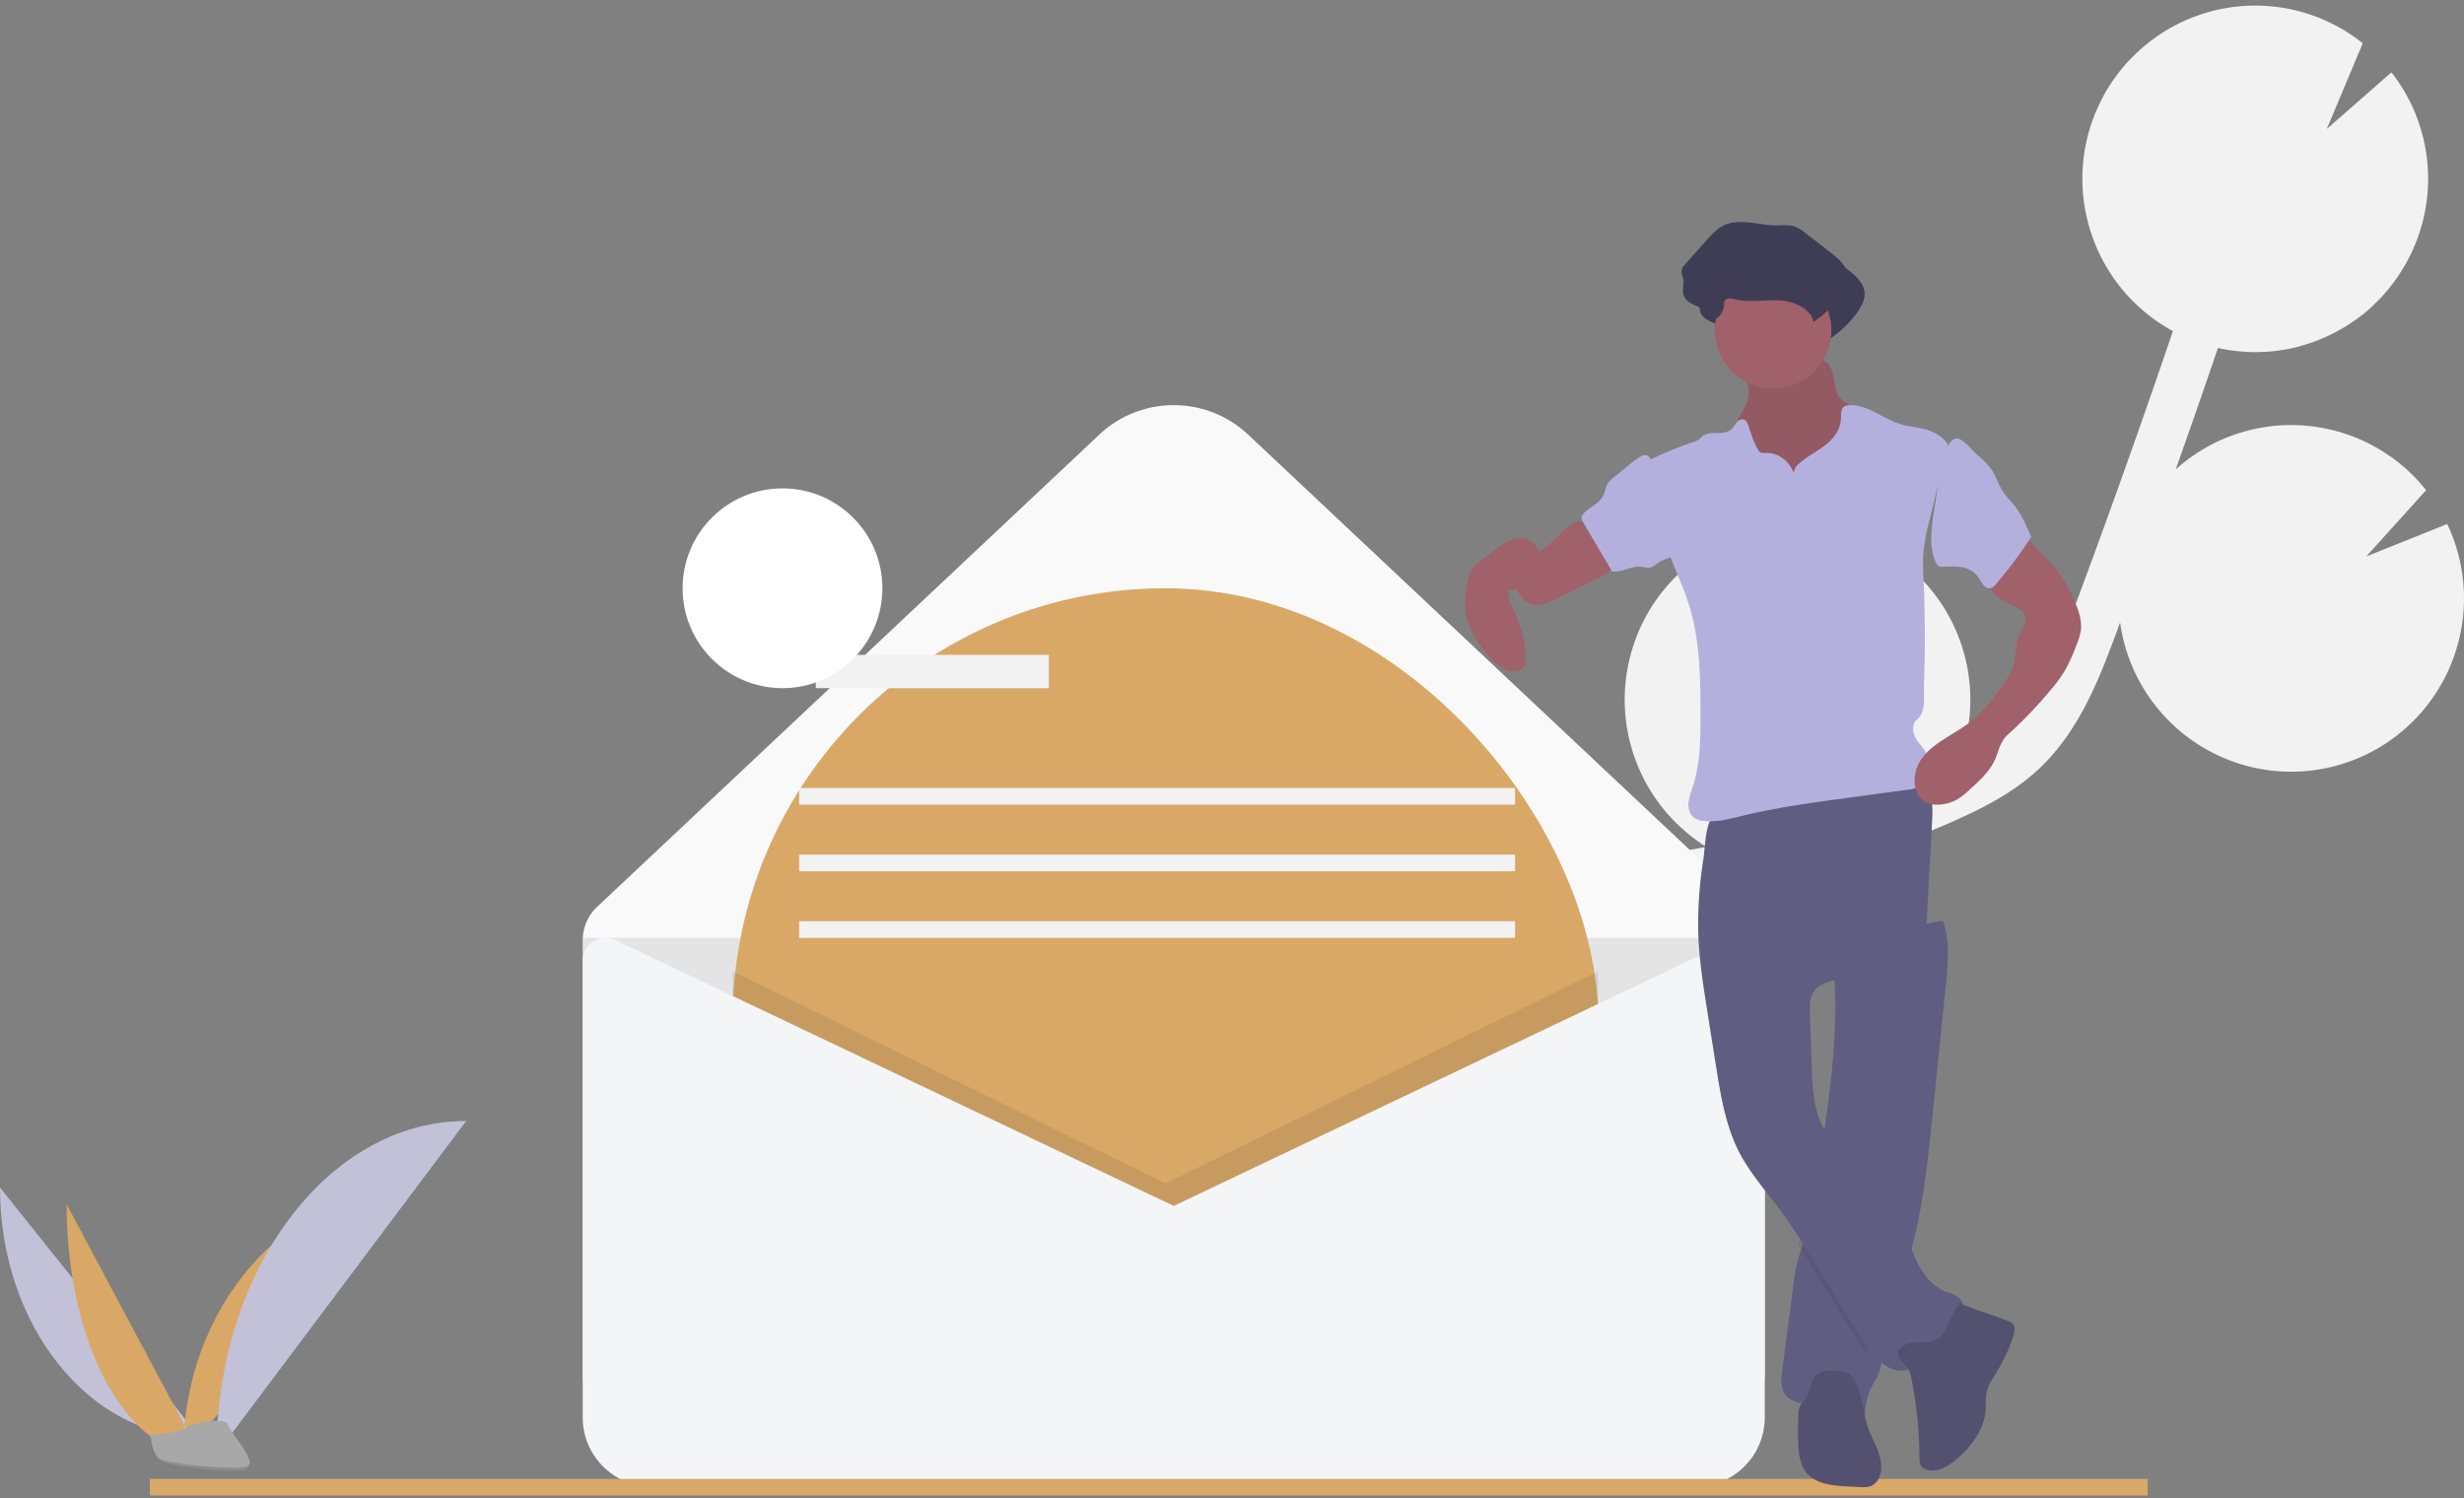 <svg xmlns="http://www.w3.org/2000/svg" width="148" height="90" viewBox="0 0 148 90">
    <rect x="0" y="0" width="148" height="90" fill="#808080" stroke="none"/>
    <g fill="none" fill-rule="evenodd" transform="translate(-13 -21)">
        <path fill="#F2F2F2" fill-rule="nonzero" d="M113.866 72.16l1.265-.22c.12-.02.241-.046.362-.068a10.421 10.421 0 0 1-4.333-12.249 10.377 10.377 0 0 1 10.96-6.936l-1.657 3.954 3.926-3.437.027.009a10.389 10.389 0 0 1 5.912 5.32c1.19 2.49 1.344 5.35.429 7.954-.066.187-.144.366-.219.547 1.108-.558 2.172-1.208 3.039-2.04 1.755-1.687 2.717-4.015 3.792-6.882a607.43 607.43 0 0 0 6.147-17.225c-4.484-2.434-6.54-7.774-4.85-12.598a10.459 10.459 0 0 1 .456-1.086c.132-.272.27-.54.423-.795.025-.042.053-.082.078-.123.133-.216.273-.426.42-.629l.166-.227c.167-.219.34-.431.522-.635.061-.068.126-.131.188-.197.14-.149.284-.292.432-.431.077-.074.154-.147.234-.218l.06-.056.003.004a10.35 10.35 0 0 1 13.27-.299l-2.156 5.146 3.881-3.397a10.373 10.373 0 0 1 .384 12.257l.01.004c-.041.062-.09.12-.133.18a10.333 10.333 0 0 1-.593.755c-.088.103-.175.207-.267.305-.135.144-.276.28-.417.416-.083.08-.162.163-.247.24-.223.199-.454.389-.693.568-.083.063-.172.118-.257.178-.168.119-.336.235-.51.343-.108.067-.218.128-.329.19a10.355 10.355 0 0 1-.835.43 10.43 10.43 0 0 1-.511.216c-.116.046-.23.092-.348.133-.193.069-.39.128-.586.185-.1.028-.198.061-.299.087-.296.076-.595.14-.898.19-.057.009-.114.012-.172.02-.25.037-.503.067-.757.085-.11.008-.22.009-.33.013-.205.008-.41.012-.618.008a10.29 10.29 0 0 1-.967-.069c-.119-.014-.238-.027-.357-.045a10.361 10.361 0 0 1-.649-.124c-.014-.003-.028-.004-.042-.008-.83 2.438-1.677 4.87-2.539 7.297a10.354 10.354 0 0 1 15.04 1.243l-3.589 3.98 4.859-1.945a10.398 10.398 0 0 1 .415 7.923 10.22 10.22 0 0 1-1.318 2.557 10.36 10.36 0 0 1-10.92 4.104 10.393 10.393 0 0 1-7.826-8.668c-.092.244-.18.492-.271.736-.949 2.53-2.129 5.679-4.498 7.955-1.607 1.543-3.583 2.521-5.479 3.35a62.033 62.033 0 0 1-3.753 1.494 10.381 10.381 0 0 1-4.645 1.484c-2 .557-4.025 1.022-6.07 1.381l-1.274.22c-1.145.197-2.32.4-3.486.633.168.05.336.098.503.157a10.41 10.41 0 0 1 6.931 10.128l-7.99 2.46 7.23 1.151a10.39 10.39 0 0 1-7.803 6.328 10.367 10.367 0 0 1-9.499-3.249l.221.739c.147.488.293.974.433 1.455 1.902 6.556 1.083 11.713-2.307 14.52l-1.839-2.232c3.3-2.733 2.276-8.365 1.372-11.479-.137-.472-.28-.95-.424-1.43-1.24-4.127-2.644-8.807-.825-13.107 2.742-6.48 10.645-7.838 16.995-8.928z"/>
        <path fill="#F9F9F9" fill-rule="nonzero" d="M111.962 110.337H55.038c-3.887 0-7.038-3.127-7.038-6.983V77.479c0-.76.315-1.485.87-2.008l30.164-28.368a6.53 6.53 0 0 1 8.932 0l28.76 27.048A7.204 7.204 0 0 1 119 79.399v23.955a6.955 6.955 0 0 1-2.061 4.937 7.067 7.067 0 0 1-4.977 2.046z"/>
        <path fill="#262626" fill-rule="nonzero" d="M48 77.337h70v28.71c0 2.369-1.892 4.29-4.225 4.29h-61.55c-2.333 0-4.225-1.921-4.225-4.29v-28.71z" opacity=".1"/>
        <rect width="52" height="52" x="57" y="56.337" fill="#D9A867" fill-rule="nonzero" rx="26"/>
        <path fill="#262626" fill-rule="nonzero" d="M109 79.337v29H57v-29l26 12.752z" opacity=".1"/>
        <path fill="#F4F5F6" fill-rule="nonzero" d="M83.5 93.439L49.953 77.47a1.38 1.38 0 0 0-1.315.072A1.336 1.336 0 0 0 48 78.677v27.474c0 1.11.448 2.175 1.245 2.96a4.283 4.283 0 0 0 3.005 1.226h62.5a4.283 4.283 0 0 0 3.005-1.226 4.154 4.154 0 0 0 1.245-2.96V79.148a1.63 1.63 0 0 0-.778-1.386 1.683 1.683 0 0 0-1.606-.087L83.5 93.439z"/>
        <path fill="#F2F2F2" fill-rule="nonzero" d="M62 60.337h14v2H62zM61 68.337h43v1H61zM61 72.337h43v1H61zM61 76.337h43v1H61z"/>
        <path stroke="#D9A867" d="M22 110.337h120"/>
        <path fill="#C2C1D8" fill-rule="nonzero" d="M13 92.337c0 8.29 5.367 15 12 15"/>
        <path fill="#D9A867" fill-rule="nonzero" d="M24 108.337c0-8.844 6.262-16 14-16M17 93.337c0 8.29 3.578 15 8 15"/>
        <path fill="#C2C1D8" fill-rule="nonzero" d="M26 108.337c0-11.055 6.709-20 15-20"/>
        <path fill="#A8A8A8" fill-rule="nonzero" d="M22 107.195s1.612-.05 2.098-.39c.486-.34 2.48-.748 2.601-.201.12.546 2.424 2.718.603 2.732-1.82.015-4.23-.28-4.715-.57-.485-.29-.587-1.571-.587-1.571z"/>
        <path fill="#262626" fill-rule="nonzero" d="M27.335 109.159c-1.82.013-4.23-.26-4.715-.532-.37-.207-.517-.948-.566-1.29a5.944 5.944 0 0 1-.054.002s.102 1.194.587 1.465c.485.272 2.895.546 4.716.532.525-.004.707-.175.697-.43-.073.154-.274.25-.665.253z" opacity=".2"/>
        <path fill="#A0616A" fill-rule="nonzero" d="M118.036 44.726c-.09.764-.708 1.38-.936 2.117-.345 1.11.25 2.302 1.065 3.167 1.326 1.394 3.19 2.23 5.173 2.319.288.024.579-.006.855-.088.246-.094.469-.237.65-.42.614-.581.943-1.387 1.074-2.197.131-.811.08-1.637.029-2.456 0-.17-.033-.337-.096-.495a1.287 1.287 0 0 0-.338-.392 7.868 7.868 0 0 0-1.45-.994c-.235-.1-.443-.25-.606-.439a1.365 1.365 0 0 1-.188-.525l-.16-.77a1.46 1.46 0 0 0-.235-.624c-.283-.36-.824-.41-1.299-.427l-1.738-.064c-.54-.02-1.253-.167-1.781-.067-.493.094-.33.523-.24.913.13.472.204.955.221 1.442z"/>
        <path fill="#262626" fill-rule="nonzero" d="M118.036 44.726c-.09.764-.708 1.38-.936 2.117-.345 1.11.25 2.302 1.065 3.167 1.326 1.394 3.19 2.23 5.173 2.319.288.024.579-.006.855-.088.246-.094.469-.237.65-.42.614-.581.943-1.387 1.074-2.197.131-.811.08-1.637.029-2.456 0-.17-.033-.337-.096-.495a1.287 1.287 0 0 0-.338-.392 7.868 7.868 0 0 0-1.45-.994c-.235-.1-.443-.25-.606-.439a1.365 1.365 0 0 1-.188-.525l-.16-.77a1.46 1.46 0 0 0-.235-.624c-.283-.36-.824-.41-1.299-.427l-1.738-.064c-.54-.02-1.253-.167-1.781-.067-.493.094-.33.523-.24.913.13.472.204.955.221 1.442z" opacity=".1"/>
        <path fill="#605D82" fill-rule="nonzero" d="M129.874 80.225l-.807 7.863c-.21 2.063-.425 4.134-.838 6.17-.143.701-.31 1.4-.508 2.091-.551 1.921-1.351 3.799-1.609 5.769a6.728 6.728 0 0 0-.022.172 4.527 4.527 0 0 1-.275 1.28c-.13.3-.328.575-.468.872-.278.594-.315 1.251-.349 1.895a9.977 9.977 0 0 0-3.162-.962c-.537-.07-1.134-.122-1.5-.478-.404-.393-.36-.996-.291-1.525l.638-4.924c.07-.706.204-1.406.403-2.092.073-.228.162-.452.251-.677.124-.31.249-.618.343-.936.135-.513.229-1.034.282-1.559.219-1.652.482-3.3.713-4.95l.012-.088c.346-2.502.61-5.016.534-7.536-.011-.373-.029-.746-.056-1.12-.038-.543-.094-.83.412-1.17.558-.374 1.292-.636 1.93-.88.344-.134 4.128-1.328 4.216-1.066.177.559.27 1.136.277 1.717.003.713-.04 1.425-.126 2.134z"/>
        <path fill="#262626" fill-rule="nonzero" d="M127 94.386a30.25 30.25 0 0 1-.442 2.07c-.48 1.902-1.177 3.76-1.401 5.71a7.532 7.532 0 0 0-.02.17c-1.467-2.12-2.704-4.4-4.137-6.543.108-.306.216-.612.298-.927.117-.508.2-1.023.246-1.543.19-1.635.42-3.266.62-4.9l.011-.086c.084.347.204.683.358 1.005.963 1.977 3.25 2.976 4.368 4.868.034.059.067.117.099.176z" opacity=".1"/>
        <path fill="#605D82" fill-rule="nonzero" d="M115.005 77.028c.049 1.597.3 3.18.55 4.758l.517 3.254c.283 1.782.577 3.6 1.404 5.195.619 1.193 1.51 2.212 2.317 3.282 1.983 2.633 3.473 5.615 5.353 8.324.546.788 1.327 1.64 2.26 1.475.612-.108 1.057-.627 1.538-1.028.567-.472 1.25-.817 1.697-1.409.447-.592.534-1.575-.07-1.996a3.157 3.157 0 0 0-.693-.289c-.937-.363-1.544-1.296-1.93-2.24-.386-.943-.62-1.957-1.134-2.834-1.118-1.906-3.403-2.913-4.365-4.905-.54-1.115-.59-2.402-.632-3.644l-.105-3.169c-.011-.346-.02-.706.118-1.023.368-.843 1.479-.922 2.379-1.029a8.029 8.029 0 0 0 2.915-.937c.518-.285 1.024-.649 1.301-1.178.253-.483.288-1.05.318-1.596l.311-5.742c.027-.494.051-1.005-.12-1.468-.428-1.163-1.87-1.543-3.087-1.487-2.266.103-4.359 1.097-6.495 1.767-.53.17-1.067.313-1.61.428-.48.098-1.06.058-1.518.215-.813.28-.792 2.092-.908 2.844a24.388 24.388 0 0 0-.31 4.432z"/>
        <path fill="#535070" fill-rule="nonzero" d="M127.481 103.051c.213.206.283.507.338.792.308 1.578.468 3.18.478 4.784-.014.15.017.3.09.434.06.08.141.142.235.18.616.282 1.33-.11 1.843-.54.951-.797 1.756-1.866 1.81-3.075-.01-.311.001-.623.034-.932.083-.455.361-.852.606-1.25.416-.678.752-1.398 1-2.147.094-.282.157-.636-.074-.833a.852.852 0 0 0-.274-.136l-2.78-.988c-.242-.085-.841 1.388-.936 1.55-.233.394-.465.617-.932.708-.476.093-1.044-.04-1.489.187-.752.385-.375.855.051 1.266zM124.336 103.812a.856.856 0 0 0-.223-.266 1.051 1.051 0 0 0-.45-.144c-.558-.089-1.219-.148-1.604.243-.36.366-.299.962-.6 1.373-.096.13-.226.237-.308.375-.103.21-.15.44-.135.672-.016.637-.032 1.274.015 1.91.04.532.135 1.09.488 1.507.568.67 1.591.766 2.5.81l.736.035c.202.023.408.005.603-.052a.958.958 0 0 0 .52-.54c.383-.896-.224-1.862-.597-2.761-.43-1.035-.353-2.184-.945-3.162z"/>
        <path fill="#3F3D56" fill-rule="nonzero" d="M117.555 40.33a.553.553 0 0 1 .042-.272c.109-.182.393-.133.608-.081.862.205 1.77.019 2.658.067.888.048 1.888.468 2.067 1.293a6.307 6.307 0 0 0 1.639-1.594c.246-.35.461-.749.428-1.167-.049-.604-.584-1.055-1.08-1.438l-1.477-1.141a2.246 2.246 0 0 0-.661-.398c-.341-.11-.713-.058-1.074-.058-1.075 0-2.221-.462-3.178.003-.399.194-.7.527-.99.852l-1.318 1.477a.781.781 0 0 0-.21.338c-.038.18.06.358.094.539.062.33-.088.682.027.999.192.526.867.6 1.28.902.153.112.394.493.578.489.33-.009.559-.568.567-.81z"/>
        <circle cx="119.5" cy="40.837" r="3.5" fill="#A0616A" fill-rule="nonzero"/>
        <path fill="#B4B0DE" fill-rule="nonzero" d="M120.747 49.438c-.253-.758-.947-1.256-1.714-1.233a.502.502 0 0 1-.317-.042.453.453 0 0 1-.13-.17 6.802 6.802 0 0 1-.53-1.309c-.058-.201-.137-.438-.332-.49a.44.44 0 0 0-.423.192c-.092.14-.193.272-.302.397-.457.427-1.268.038-1.753.43-.08.064-.145.146-.228.204a1.04 1.04 0 0 1-.267.12c-.937.32-1.855.696-2.751 1.126.323 2.032.654 4.099 1.41 6 .36.905.768 1.791 1.056 2.724.64 2.066.668 4.277.675 6.448.005 1.486-.002 3.004-.462 4.41-.124.311-.211.636-.26.97-.028.334.065.704.325.902.15.103.323.166.502.185.797.122 1.601-.1 2.386-.29 2.104-.51 4.25-.8 6.39-1.091l3.59-.487c.257-.018.508-.086.742-.2.657-.376.719-1.409.311-2.065-.195-.314-.471-.573-.635-.906-.165-.334-.179-.8.104-1.03.575-.47.404-1.343.431-2.105a78.391 78.391 0 0 0-.03-6.399 13.314 13.314 0 0 1-.021-1.327c.064-.75.196-1.49.396-2.214l1.09-4.487c-.285-.47-.83-.769-1.347-.905-.517-.135-1.055-.175-1.564-.34-1.042-.337-1.97-1.194-3.059-1.114a.536.536 0 0 0-.237.06c-.245.146-.206.516-.222.81-.035.651-.493 1.196-1 1.578-.506.381-1.084.66-1.55 1.095a.733.733 0 0 0-.274.553z"/>
        <path fill="#A0616A" fill-rule="nonzero" d="M105.893 53.833c-.236.174-.487.32-.75.437-.256.087-.498.22-.717.396a1.26 1.26 0 0 0-.25.35 1.74 1.74 0 0 0 .03 1.583c.262.483.736.765 1.235.736.326-.042.642-.149.935-.317l2.512-1.235c.425-.21.884-.455 1.085-.929a.24.24 0 0 0 .024-.147.233.233 0 0 0-.103-.123 5.984 5.984 0 0 1-1.462-1.566c-.103-.159-.23-.534-.375-.629-.532-.347-1.739 1.13-2.164 1.444zM134.755 53.337l1.043 1.087c.224.233.449.467.653.715.501.63.903 1.32 1.195 2.053.227.542.415 1.12.336 1.697a3.87 3.87 0 0 1-.261.863 10.242 10.242 0 0 1-.71 1.557 8.86 8.86 0 0 1-.797 1.09 26.34 26.34 0 0 1-2.645 2.76c-.357.322-.506.842-.661 1.278-.287.803-.968 1.428-1.627 2.02a4.437 4.437 0 0 1-.699.55 2.44 2.44 0 0 1-1.271.33 1.511 1.511 0 0 1-.573-.109c-.45-.195-.68-.67-.727-1.124a2.206 2.206 0 0 1 .22-1.202c.598-1.21 2.136-1.734 3.222-2.617.638-.517 1.125-1.167 1.606-1.81a6.14 6.14 0 0 0 .811-1.298c.243-.59.149-1.29.36-1.89.09-.254.25-.483.346-.735.096-.251.12-.55-.048-.768a1.225 1.225 0 0 0-.472-.315c-.695-.322-1.472-.735-1.605-1.435-.053-.388.058-.78.31-1.095a4.78 4.78 0 0 1 .876-.837c.304-.245.815-.52 1.118-.765z"/>
        <path fill="#A0616A" fill-rule="nonzero" d="M105.598 54.369c-.176-.364-.396-.734-.752-.915a1.357 1.357 0 0 0-1.092-.005 4.09 4.09 0 0 0-.958.593l-.86.647c-.194.13-.366.294-.51.482a2.061 2.061 0 0 0-.265.745 5.443 5.443 0 0 0-.135 1.844c.136.99.72 1.855 1.363 2.61.402.47.898.946 1.51.966.263.009.557-.097.666-.343a.872.872 0 0 0 .06-.306c.066-1.105-.32-2.184-.772-3.19a2.08 2.08 0 0 1-.248-.858.24.24 0 0 1 .036-.144.235.235 0 0 1 .147-.073c.617-.125 1.68.365 2.113-.335.28-.454-.104-1.306-.303-1.718z"/>
        <path fill="#3F3D56" fill-rule="nonzero" d="M116.555 39.33a.553.553 0 0 1 .042-.272c.109-.182.393-.133.608-.081.862.205 1.77.019 2.658.067.888.048 1.888.468 2.067 1.293a6.307 6.307 0 0 0 1.639-1.594c.246-.35.461-.749.428-1.167-.049-.604-.584-1.055-1.08-1.438l-1.477-1.141a2.246 2.246 0 0 0-.661-.398c-.341-.11-.713-.058-1.074-.058-1.075 0-2.221-.462-3.178.003-.399.194-.7.527-.99.852l-1.318 1.477a.781.781 0 0 0-.21.338c-.038.18.06.358.094.539.062.33-.088.682.027.999.192.526.867.6 1.28.902.153.112.394.493.578.489.33-.009.559-.568.567-.81z"/>
        <path fill="#B4B0DE" fill-rule="nonzero" d="M109.956 49.657a1.543 1.543 0 0 0-.383.386c-.134.22-.161.498-.276.73-.247.498-.824.675-1.183 1.083a.413.413 0 0 0-.114.211.498.498 0 0 0 .097.305l1.734 2.96c.578.054 1.132-.338 1.71-.286.215.02.436.1.643.031.148-.071.287-.163.413-.274.345-.236.804-.264 1.093-.576.277-.3.313-.768.31-1.193a5.189 5.189 0 0 0-.104-1.097c-.255-1.136-1.055-2.008-1.557-3.014-.245-.49-.378-.777-.895-.44-.52.338-.999.785-1.488 1.174zM131.806 48.362c.307.236.584.522.822.851.249.38.39.844.629 1.233.231.376.547.667.81 1.014.398.525.668 1.167.933 1.8a26.007 26.007 0 0 1-2.113 2.824.684.684 0 0 1-.32.25.482.482 0 0 1-.454-.22c-.118-.146-.2-.325-.313-.477a1.532 1.532 0 0 0-.999-.571 5.802 5.802 0 0 0-1.131-.019.387.387 0 0 1-.242-.048.466.466 0 0 1-.132-.179c-.442-.89-.3-2.007-.144-3.023l.358-2.331a6 6 0 0 1 .298-1.296c.136-.343.44-.924.812-.821.376.103.87.744 1.186 1.013z"/>
        <circle cx="60" cy="56.337" r="6" fill="#FFF" fill-rule="nonzero"/>
    </g>
</svg>
